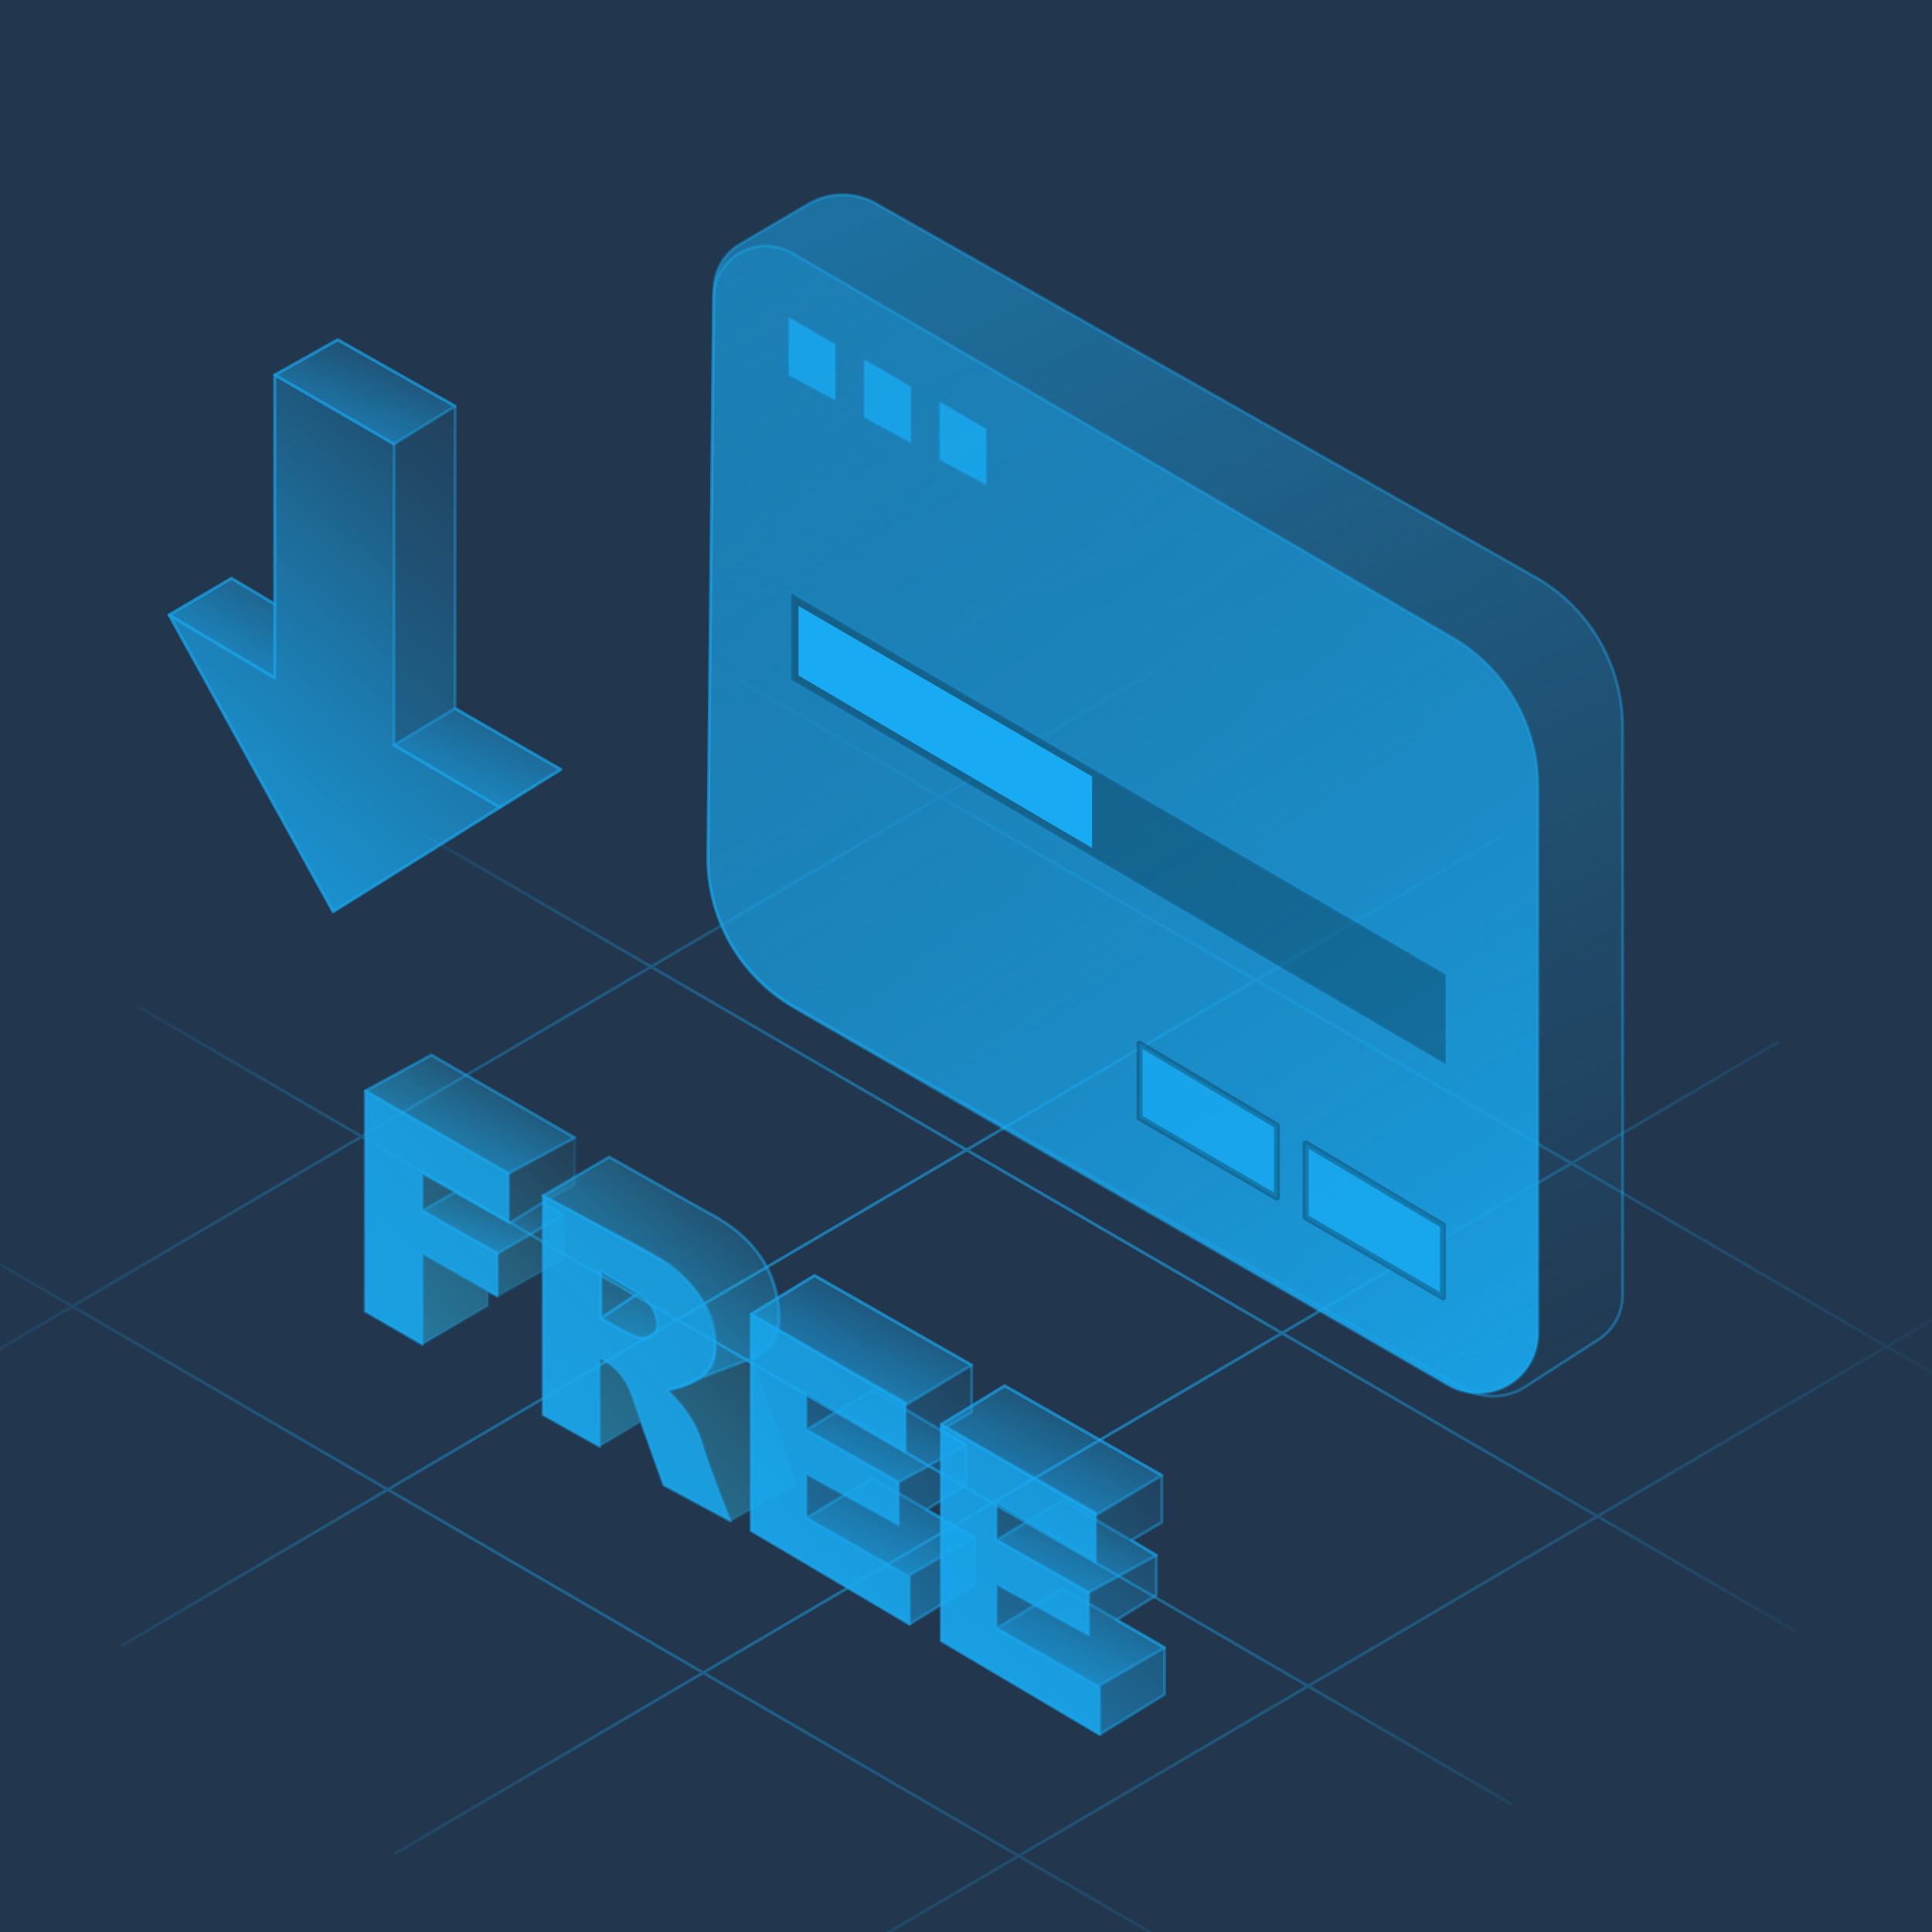 <?xml version="1.0" encoding="UTF-8"?>
<svg width="640px" height="640px" viewBox="0 0 640 640" version="1.1" xmlns="http://www.w3.org/2000/svg" xmlns:xlink="http://www.w3.org/1999/xlink">
    <!-- Generator: sketchtool 52.2 (67145) - http://www.bohemiancoding.com/sketch -->
    <title>78D0EEF5-6522-4688-8EE3-8FD4DD74EA0F</title>
    <desc>Created with sketchtool.</desc>
    <defs>
        <radialGradient cx="48.592%" cy="50%" fx="48.592%" fy="50%" r="75.674%" gradientTransform="translate(0.486,0.5),scale(0.644,1),rotate(175.287),scale(1,0.675),translate(-0.486,-0.5)" id="radialGradient-1">
            <stop stop-color="#18AAF2" offset="0%"></stop>
            <stop stop-color="#18AAF2" stop-opacity="0" offset="100%"></stop>
        </radialGradient>
        <linearGradient x1="31.777%" y1="-30.044%" x2="83.458%" y2="111.219%" id="linearGradient-2">
            <stop stop-color="#18AAF2" offset="0%"></stop>
            <stop stop-color="#18AAF2" stop-opacity="0" offset="100%"></stop>
        </linearGradient>
        <linearGradient x1="81.636%" y1="127.408%" x2="16.768%" y2="-13.989%" id="linearGradient-3">
            <stop stop-color="#18AAF2" offset="0%"></stop>
            <stop stop-color="#18AAF2" stop-opacity="0.2" offset="100%"></stop>
        </linearGradient>
        <linearGradient x1="80.311%" y1="0%" x2="-58.143%" y2="179.938%" id="linearGradient-4">
            <stop stop-color="#35D5FA" stop-opacity="0" offset="0%"></stop>
            <stop stop-color="#1AA5E8" offset="100%"></stop>
        </linearGradient>
        <linearGradient x1="5.88%" y1="93.135%" x2="65.733%" y2="-14.012%" id="linearGradient-5">
            <stop stop-color="#18AAF2" offset="0%"></stop>
            <stop stop-color="#18AAF2" stop-opacity="0" offset="100%"></stop>
        </linearGradient>
        <linearGradient x1="50%" y1="130.282%" x2="91.199%" y2="-108.005%" id="linearGradient-6">
            <stop stop-color="#18AAF2" offset="0%"></stop>
            <stop stop-color="#18AAF2" stop-opacity="0" offset="100%"></stop>
        </linearGradient>
        <linearGradient x1="16.14%" y1="395.353%" x2="50%" y2="-55.73%" id="linearGradient-7">
            <stop stop-color="#18AAF2" offset="0%"></stop>
            <stop stop-color="#18AAF2" stop-opacity="0" offset="100%"></stop>
        </linearGradient>
    </defs>
    <g id="产品中心" stroke="none" stroke-width="1" fill="none" fill-rule="evenodd">
        <g id="主页2" transform="translate(-130, -1050)">
            <rect fill="#F4F7F9" x="0" y="0" width="1440" height="3317"></rect>
            <g id="2" transform="translate(0, 1050)">
                <g id="Group-4">
                    <rect id="bg" fill="#22364D" x="0" y="0" width="1440" height="640"></rect>
                    <g id="1" transform="translate(80, 0)">
                        <path d="M675.044,446.046 L729.658,414 L675.044,446.046 L738.967,483.168 L675.044,446.046 L579.179,502.296 L474.679,441.609 L570.544,385.358 L675.044,446.046 L579.179,502.296 L644.967,540.501 L579.179,502.296 L483.314,558.546 L378.814,497.859 L474.679,441.609 L579.179,502.296 L483.314,558.546 L550.967,597.834 L483.314,558.546 L387.449,614.796 L456.967,655.168 L387.449,614.796 L483.314,558.546 L378.814,497.859 L474.679,441.609 L370.178,380.922 L466.043,324.671 L361.542,263.984 L265.677,320.234 L190,276.286 L265.677,320.234 L361.542,263.984 L284,218.953 L361.542,263.984 L458.658,207 L361.542,263.984 L466.043,324.671 L548.992,276 L466.043,324.671 L570.544,385.358 L474.679,441.609 L370.178,380.922 L274.313,437.172 L378.814,497.859 L282.948,554.109 L387.449,614.796 L271,683.125 L387.449,614.796 L282.948,554.109 L378.814,497.859 L274.313,437.172 L178.448,493.422 L282.948,554.109 L180.667,614.125 L282.948,554.109 L178.448,493.422 L90.333,545.125 L178.448,493.422 L73.947,432.735 L-1.42108547e-13,476.125 L73.947,432.735 L2,390.953 L73.947,432.735 L169.812,376.485 L274.313,437.172 L178.448,493.422 L73.947,432.735 L169.812,376.485 L274.313,437.172 L370.178,380.922 L265.677,320.234 L169.812,376.485 L96,333.619 L169.812,376.485 L265.677,320.234 L370.178,380.922 L466.043,324.671 L570.544,385.358 L639.325,345 L570.544,385.358 L675.044,446.046 Z" id="合并形状" stroke="url(#radialGradient-1)" opacity="0.7"></path>
                        <g id="分组" transform="translate(284.5, 64.5)">
                            <path d="M10.603,16.397 L33.256,3.086 C40.151,-0.965 48.687,-1.032 55.645,2.911 L274.029,126.66 C291.935,136.807 303,155.784 303,176.347 L303,364.603 C303,370.5 300.007,375.996 295.05,379.199 L270.893,394.812 C264.65,398.848 256.674,399.067 250.217,395.382 L28.816,269.012 C10.806,258.732 -0.22,239.517 0.003,218.799 L2.023,31.195 C2.088,25.101 5.344,19.486 10.603,16.397 Z" id="Path-15" stroke-opacity="0.4" stroke="#18AAF2" fill-opacity="0.6" fill="url(#linearGradient-2)" stroke-linejoin="round"></path>
                            <path d="M27.946,19.358 L246.64,146.719 C264.198,156.945 275,175.744 275,196.078 L275,377.137 C275,388.107 266.116,397 255.156,397 C251.677,397 248.259,396.084 245.245,394.345 L28.554,269.287 C10.71,258.988 -0.203,239.862 0.003,219.245 L1.851,34.206 C1.947,24.608 9.798,16.905 19.387,17.001 C22.396,17.031 25.345,17.843 27.946,19.358 Z" id="Path-15" stroke-opacity="0.4" stroke="#18AAF2" fill="url(#linearGradient-3)" stroke-linejoin="round"></path>
                            <path d="M27.5,131.87 L27.5,160.714 L244.5,288.127 L244.5,258.287 L27.5,131.87 Z" id="矩形" stroke-opacity="0.15" stroke="#18AAF2" fill-opacity="0.25" fill="#000000"></path>
                            <polygon id="矩形" fill="#18AAF2" fill-rule="nonzero" points="30 159.283 127.283 216.403 127.283 192.727 30 136.212"></polygon>
                            <polygon id="矩形-copy" stroke-opacity="0.4" stroke="#18AAF2" fill-opacity="0.8" fill="#18AAF2" stroke-linejoin="round" points="27 41 42 49.711 42 67.75 27 59.667"></polygon>
                            <polygon id="矩形-copy-2" stroke-opacity="0.4" stroke="#18AAF2" fill-opacity="0.8" fill="#18AAF2" stroke-linejoin="round" points="52 55 67 63.711 67 81.75 52 73.667"></polygon>
                            <polygon id="矩形-copy-3" stroke-opacity="0.4" stroke="#18AAF2" fill-opacity="0.8" fill="#18AAF2" stroke-linejoin="round" points="77 69 92 77.711 92 95.75 77 87.667"></polygon>
                            <path d="M198,314.239 L243.5,341.393 L243.5,365.24 L198,338.742 L198,314.239 Z" id="矩形-copy-4" stroke-opacity="0.25" stroke="#000000" stroke-width="2" fill-opacity="0.8" fill="#18AAF2" stroke-linejoin="round"></path>
                            <path d="M143,281.239 L188.5,308.393 L188.5,332.24 L143,305.742 L143,281.239 Z" id="矩形-copy-5" stroke-opacity="0.25" stroke="#000000" stroke-width="2" fill-opacity="0.8" fill="#18AAF2" stroke-linejoin="round"></path>
                        </g>
                        <g id="分组-2" transform="translate(171, 349.5)" stroke="#18AAF2" stroke-linejoin="round">
                            <g id="F">
                                <polygon id="路径-2" stroke-opacity="0.15" fill="url(#linearGradient-4)" points="0 11.869 0 84.912 18.933 95.869 40.63 83.086 40.63 78.521 43.826 79.89 65.738 67.565 65.738 52.956 58.891 48.847 69.391 42.913 69.391 27.391 21.913 -1.27897692e-13"></polygon>
                                <polygon id="路径-2" stroke-opacity="0.4" fill-opacity="0.8" fill="#18AAF2" points="-3.55271368e-15 11.869 -3.55271368e-15 84.912 18.933 95.869 18.933 65.738 43.826 79.89 43.826 65.738 18.933 51.586 18.933 39.26 47.478 55.239 47.478 39.26"></polygon>
                                <polygon id="路径-2" stroke-opacity="0.4" fill-opacity="0.6" fill="url(#linearGradient-5)" points="18.933 51.586 43.826 65.738 65.738 52.956 58.536 49.028 47.934 55.563 29.845 45.387"></polygon>
                                <polygon id="路径-2" stroke-opacity="0.4" fill-opacity="0.6" fill="url(#linearGradient-5)" points="7.10542736e-15 11.869 47.478 39.26 69.391 27.391 21.913 -9.59232693e-14"></polygon>
                            </g>
                            <g id="R" transform="translate(58.434, 33.782)">
                                <path d="M0.457,12.782 L0.457,85.369 L19.174,95.869 L32.869,87.651 L40.437,108.651 L62.543,120.521 L83.999,108.651 C79.822,95.355 76.778,86.225 74.869,81.26 C72.959,76.295 71.133,71.578 69.391,67.108 C75.477,65.586 78.673,61.173 78.977,53.869 C78.977,38.347 70.912,26.478 54.782,18.261 L22.369,0 L0.457,12.782 Z" id="路径-3" stroke-opacity="0.15" fill="url(#linearGradient-4)"></path>
                                <path d="M0.457,12.782 L42.913,36.065 C52.652,44.282 57.521,52.652 57.521,61.173 C57.521,69.695 52.347,75.021 42,77.151 L69.847,66.651 C75.325,64.217 78.217,59.956 78.521,53.869 C78.521,38.347 70.608,26.478 54.782,18.261 L22.369,0 L0.457,12.782 Z" id="路径-3" stroke-opacity="0.4" fill-opacity="0.6" fill="url(#linearGradient-5)"></path>
                                <path d="M0.457,12.782 L33.782,30.587 C49.608,39.108 57.521,50.217 57.521,63.912 C57.521,70.912 52.195,75.325 41.543,77.151 C47.326,82.63 51.13,88.412 52.956,94.499 C54.782,100.586 57.978,109.26 62.543,120.521 L40.437,108.651 C35.696,95.429 32.261,85.69 30.13,79.434 C28,73.178 24.348,68.918 19.174,66.651 L19.174,95.869 L0.457,85.369 L0.457,12.782 Z M19.63,37.891 L19.63,53.413 C24.804,56.456 28.456,58.434 30.587,59.347 C33.782,60.717 38.347,60.26 38.347,55.695 C38.347,51.13 35.608,47.478 31.956,45.195 C29.521,43.673 25.413,41.239 19.63,37.891 Z" id="合并形状" stroke-opacity="0.4" fill-opacity="0.8" fill="#18AAF2"></path>
                                <path d="M19.63,53.413 C24.804,56.456 28.456,58.434 30.587,59.347 C33.782,60.717 38.347,60.26 38.347,55.695 C38.347,51.13 35.608,47.478 31.956,45.195 L19.63,53.413 Z" id="路径-4" stroke-opacity="0.4" fill-opacity="0.6" fill="url(#linearGradient-6)"></path>
                                <path d="M19.63,37.891 L19.63,53.413 L31.956,45.195 C29.521,43.673 25.413,41.239 19.63,37.891 Z" id="路径-4" stroke-opacity="0.4" fill-opacity="0.6" fill="url(#linearGradient-7)"></path>
                            </g>
                            <g id="E" transform="translate(127.825, 73.043)" stroke-opacity="0.4">
                                <polygon id="路径-5" fill-opacity="0.6" fill="url(#linearGradient-5)" points="0 12.782 0 84.456 52.499 115.499 73.956 102.26 73.956 86.738 57.978 77.608 71.217 69.391 71.217 56.152 62.999 51.13 73.043 45.195 73.043 29.674 21 0"></polygon>
                                <polygon id="路径-5" fill-opacity="0.8" fill="#18AAF2" points="0 12.782 0 84.456 52.499 115.499 52.499 99.977 18.261 80.347 18.261 65.738 48.847 82.63 48.847 68.478 18.261 51.13 18.261 38.804 51.13 58.434 51.13 42"></polygon>
                                <polygon id="路径-5" fill-opacity="0.6" fill="url(#linearGradient-5)" points="18.261 80.347 52.043 99.521 73.956 86.738 40.174 67.108"></polygon>
                                <polygon id="路径-5" fill-opacity="0.6" fill="url(#linearGradient-5)" points="0 12.782 51.13 42.913 73.043 29.674 21 0"></polygon>
                                <polygon id="路径-5" fill-opacity="0.6" fill="url(#linearGradient-5)" points="18.261 51.13 48.847 68.478 71.217 56.152 40.174 37.891"></polygon>
                            </g>
                            <g id="E" transform="translate(190.824, 109.564)" stroke-opacity="0.4">
                                <polygon id="路径-5" fill-opacity="0.6" fill="url(#linearGradient-5)" points="-7.10542736e-15 12.782 -7.10542736e-15 84.456 52.499 115.499 73.956 102.26 73.956 86.738 57.978 77.608 71.217 69.391 71.217 56.152 62.999 51.13 73.043 45.195 73.043 29.674 21 -7.10542736e-15"></polygon>
                                <polygon id="路径-5" fill-opacity="0.8" fill="#18AAF2" points="-1.0658141e-14 12.782 -1.0658141e-14 84.456 52.499 115.499 52.499 99.977 18.261 80.347 18.261 65.738 48.847 82.63 48.847 68.478 18.261 51.13 18.261 38.804 51.13 58.434 51.13 42"></polygon>
                                <polygon id="路径-5" fill-opacity="0.6" fill="url(#linearGradient-5)" points="18.261 80.347 52.043 99.521 73.956 86.738 40.174 67.108"></polygon>
                                <polygon id="路径-5" fill-opacity="0.6" fill="url(#linearGradient-5)" points="1.42108547e-14 12.782 51.13 42.913 73.043 29.674 21 2.13162821e-14"></polygon>
                                <polygon id="路径-5" fill-opacity="0.6" fill="url(#linearGradient-5)" points="18.261 51.13 48.847 68.478 71.217 56.152 40.174 37.891"></polygon>
                            </g>
                        </g>
                        <g id="分组-3" transform="translate(106, 112.542)" fill="url(#linearGradient-5)" fill-opacity="0.6" stroke="#18AAF2" stroke-linejoin="round" stroke-opacity="0.4">
                            <polygon id="路径-6" points="0 91.16 20.657 79.036 35.027 87.568 35.027 11.676 55.879 -2.84217094e-14 94.753 22.004 94.753 122.146 129.78 142.354 54.337 189.506"></polygon>
                            <polygon id="路径-6" points="7.10542736e-15 91.16 35.027 111.817 35.027 11.676 74.545 34.578 74.545 134.271 109.572 154.928 54.337 189.506"></polygon>
                            <polygon id="路径-6" points="74.545 134.271 94.753 122.146 129.78 142.354 109.572 154.928"></polygon>
                            <polygon id="路径-6" points="-1.42108547e-14 91.16 20.657 79.036 35.027 87.568 35.027 112.266"></polygon>
                            <polygon id="路径-6" points="35.027 11.676 55.879 -3.55271368e-15 94.753 22.004 74.545 34.578"></polygon>
                        </g>
                    </g>
                </g>
            </g>
        </g>
    </g>
</svg>